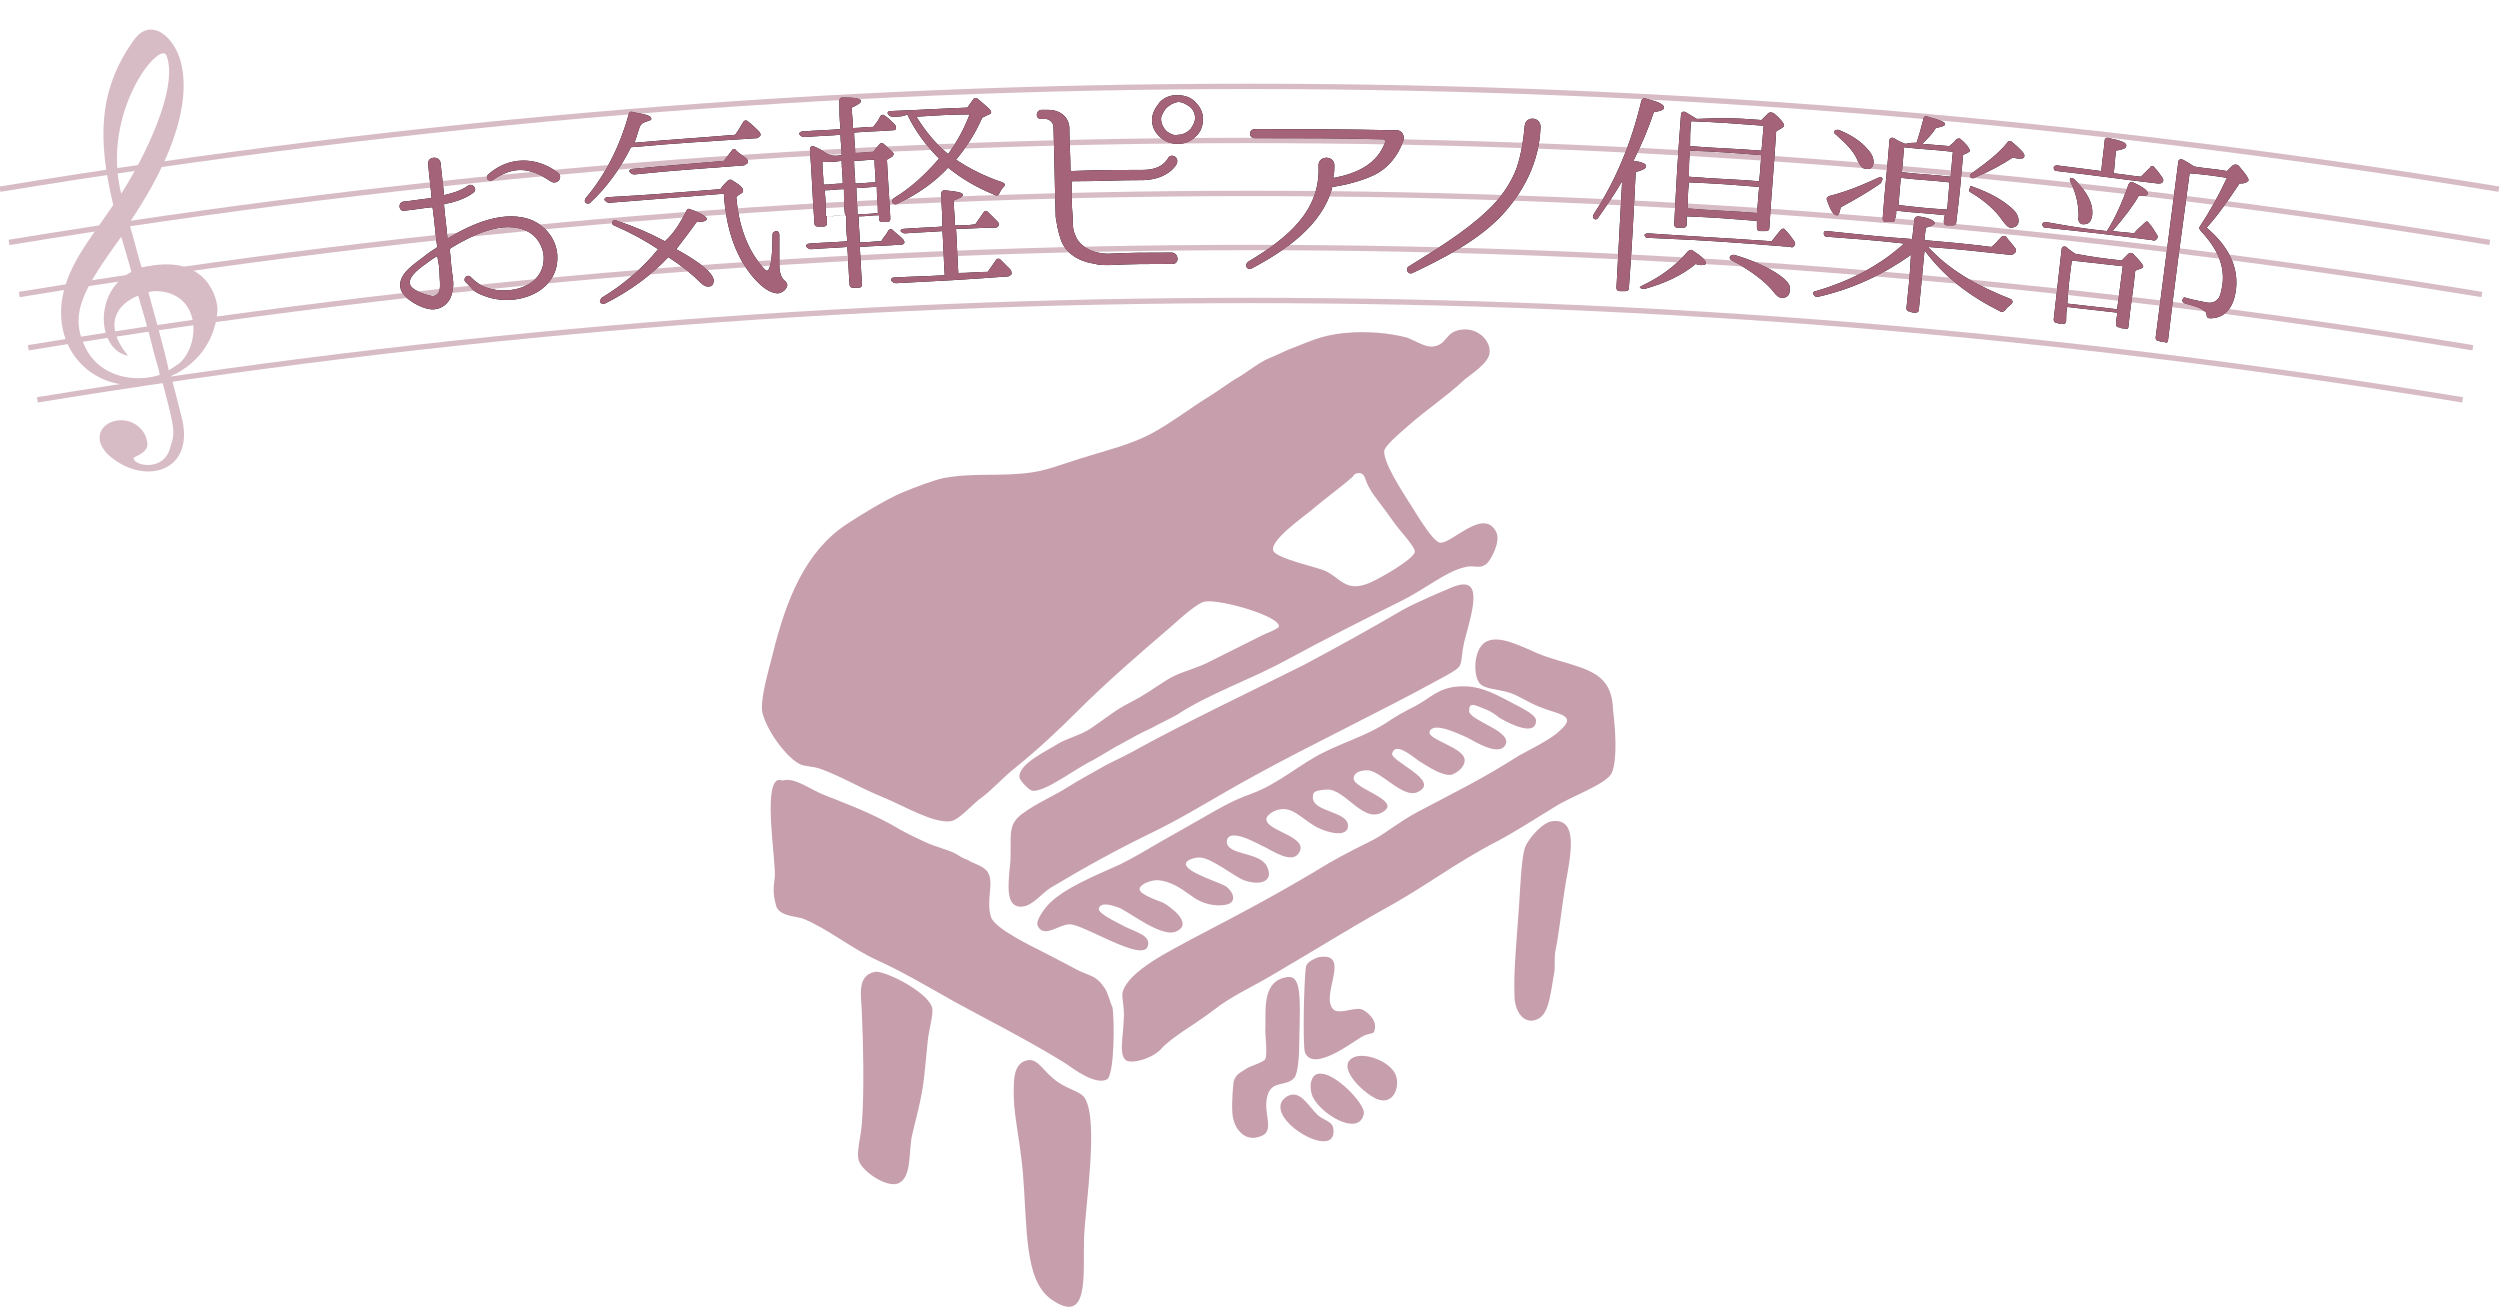 <?xml version="1.0" encoding="utf-8"?>
<!-- Generator: Adobe Illustrator 25.2.1, SVG Export Plug-In . SVG Version: 6.00 Build 0)  -->
<svg version="1.1" id="レイヤー_1" xmlns="http://www.w3.org/2000/svg" xmlns:xlink="http://www.w3.org/1999/xlink" x="0px"
	 y="0px" viewBox="0 0 220.7 115.4" style="enable-background:new 0 0 220.7 115.4;" xml:space="preserve">
<style type="text/css">
	.st0{opacity:0.62;}
	.st1{fill:#A46379;}
	.st2{opacity:0.43;}
	.st3{fill:none;stroke:#A46379;stroke-width:0.474;stroke-miterlimit:10;}
</style>
<g class="st0">
	<g>
		<path class="st1" d="M70.5,67.4c0.5,0.3,1.2,0.2,2,0.5c1.9,0.7,3.5,1.7,5.5,2.5c1.7,0.7,4.4,2.3,5.9,2.1c0.8-0.1,2-1.6,2.9-2.2
			c0.9-0.7,1.9-1.8,2.8-2.5c2.1-1.7,3.9-3.4,5.5-5c2.6-2.6,5.5-5.1,8.3-7.5c0.8-0.7,2.3-2.1,3-2.2c1.4-0.2,6.6,1.3,6.5,2.2
			c0,0.2-1.1,0.6-1.5,0.8c-1.8,0.9-2.8,1.4-4.4,2.2c-1.1,0.6-2.3,0.9-3.2,1.3c-1.1,0.5-2.4,1.6-4,2.4c-1.4,0.7-2.3,1.5-3.5,2.3
			c-0.7,0.5-2.1,0.9-2.8,1.3c-0.9,0.6-3.6,1.8-3.5,3c0,0.3,0.8,1.1,1.1,1.2c1.1,0.2,3.9-2,5.4-2.7c0.9-0.5,1.8-1.1,2.6-1.5
			c0.9-0.5,1.6-0.9,2.5-1.3c0.7-0.4,1.6-0.8,2.3-1.2c2.9-1.9,6.5-3.1,9.6-4.8c3.5-1.9,6.7-3.5,10.3-5.3c2-1,3.8-2.5,5.4-2.9
			c1-0.3,1.3,0.2,2-0.3c0.4-0.3,1.3-2,0.9-2.8c-1.1-2.3-4,1.1-5,0.9c-0.7-0.1-2.5-3.3-2.8-3.7c-0.5-0.8-2.2-3.4-2.1-4.4
			c0.1-0.5,1.3-1.5,2.1-2.2c1.7-1.5,3.4-2.6,5-4.1c0.6-0.5,2.2-1.5,2.2-2.4c0.1-0.9-0.9-2.2-2.5-2c-1.5,0.2-1.2,1.4-2.6,1.5
			c-0.7,0-1.4-0.5-2.2-0.8c-1.5-0.4-3.6-0.6-5.5-0.4c-2.2,0.2-3.4,0.9-4.8,1.4c-0.5,0.2-1.3,0.6-1.8,0.8c-0.8,0.3-1.8,1.1-2.6,1.6
			c-0.9,0.5-1.8,1.2-2.6,1.7c-1.8,1.1-3.6,2.5-5.3,3.4c-1.9,1-4.1,1.5-6.3,2.2c-1.3,0.4-2.8,1-4.2,1.2c-2.7,0.4-5,0-7.8,0.5
			c-0.9,0.2-2.5,0.8-3.7,1.3c-1.4,0.6-3.7,2-4.9,2.8c-3.6,2.4-5.3,6.6-6.5,11.5c-0.4,1.6-1.1,3.9-0.9,5.1
			C67.7,64.5,69.3,66.7,70.5,67.4z M115.7,45.1c1.4-1.2,2.7-2.1,3.7-3c0.1-0.1,0.1-0.2,0.3-0.3c0.9-0.2,0.7,0.5,1.2,1.3
			c0.3,0.6,1.1,1.5,2,2.8c0.6,0.9,2,2.3,2,2.8c0,0.6-3.1,2.4-4.1,2.8c-2,0.8-2.5-0.5-3.8-1.1c-0.6-0.3-4.4-1.1-4.6-1.8
			C112.1,47.7,115.1,45.6,115.7,45.1z"/>
		<path class="st1" d="M89.8,80c1.1,0.3,2-1,2.9-1.6c3-1.8,5.9-3.4,9-4.9c2.9-1.4,5.7-3.2,9-5c4.7-2.6,11.6-5.9,16.3-8.5
			c2.6-1.4,1.7-0.9,2.3-3.5c0.8-2.9,1.6-5.7-1-4.7c-1.2,0.5-3.3,1.4-4.4,2c-2.9,1.7-5.8,3.3-8.8,4.9c-5,2.5-10.5,5.1-15.2,7.7
			c-0.9,0.5-1.9,0.9-2.9,1.5c-0.9,0.5-1.8,1-2.6,1.5c-1.4,0.9-2.9,1.5-4.1,2.4c-1.4,1-1,1.9-1.1,4.2C89,78,88.8,79.7,89.8,80z"/>
		<path class="st1" d="M136.3,57.9c-1.4-0.5-3.7-1.9-5-1.3c-1.2,0.5-1.3,2.9-0.7,3.7c0.5,0.6,1.7,0.5,2.8,0.9
			c0.8,0.3,1.5,0.8,2.5,1.2c1.7,0.7,3.4,0.7,1.8,2.1c-0.8,0.8-2.9,1.8-3.6,2.2c-3.3,2.1-5.6,3.2-9,5c-1.5,0.8-2.7,1.8-3.8,2.4
			c-1.2,0.6-2.6,1.3-4,2.1c-4.1,2.5-7.5,4.3-12.1,6.7c-1.8,1-5.6,2.8-6.1,4.7c-0.1,0.5,0.2,1.4,0.1,2.4c0,1.4-0.6,3.6,0.5,3.7
			c0.9,0.1,2.3-0.5,2.8-1.1c1-1.1,2.9-2.1,4.6-3.4c1.5-1.2,3.3-2,5-3c3.6-2.1,6.8-4.1,10-5.9c3.7-2,6.3-4.1,10.2-6.1
			c1.5-0.8,3.2-1.9,5-3c1.4-0.9,4.6-2,5-3c0.5-1.2,0.3-3.9,0.1-5.5C142.3,59.1,139.8,59.1,136.3,57.9z"/>
		<path class="st1" d="M131.1,62.6c0.8,0.3,1.1,0.7,1.5,0.9c0.9,0.5,3,1.5,3,0.1c0-0.6-1.9-1.4-2.4-1.7c-1.7-0.9-2.8-1.4-4.4-1.3
			c-1.8,0.1-2.5,1-3.8,1.7c-1,0.5-1.9,1-2.6,1.5c-1.7,1.1-3.7,1.7-5.5,2.6c-2.1,1-4,2.8-6.5,3.7c-1.7,0.6-3,1.4-4.4,2.2
			c-1.2,0.7-2.5,1.4-3.7,2.1c-1.2,0.7-2.2,1.3-3.4,1.9c-2.2,1-5,2.1-6.4,3.6c-0.1,0.1-1.1,1.3-0.9,1.8c0.5,1.2,1.9-0.1,2.8-0.1
			c1.1-0.1,6.3,3.3,6.9,2c0.4-1-1-1.3-2-1.8c-0.3-0.2-2.4-1.1-2.3-1.6c0.2-0.6,1.1-0.3,1.7-0.1c0.9,0.3,3.9,2.8,5.2,2.1
			c1.4-0.7-0.5-2.1-1.2-2.5c-0.2-0.1-2.1-0.7-2.1-1.2c0-0.4,0.9-0.8,1.6-0.8c1.2,0.1,2,0.7,3,1.4c0.9,0.7,2,0.9,2.8,0.8
			c1.2-0.1,1-1,0.3-1.6c-0.5-0.4-3.8-1.3-3.6-2.1c0-0.2,0.6-0.5,1.2-0.5c1,0,3.1,1.7,3.9,2c1.3,0.5,2.8,0.2,2-1.3
			c-0.7-1.2-3.5-0.9-3.5-2.1c0.1-1.4,2.9,0.3,3.4,0.5c0.6,0.3,2.1,1.3,2.8,0.7c1.5-1.6-2.8-2.1-2.7-3.2c0-0.4,1-1.1,2-0.8
			c0.7,0.2,1.5,1,2.4,1.5c0.9,0.5,2.8,1,2.8-0.1c0-1.3-3.1-1.2-3.1-2.5c0-0.5,0.1-0.6,1.2-0.7c1.7-0.1,3.3,3.2,5.1,1.9
			c1.4-1-2.8-2-2.7-2.9c0-0.3,0.3-0.7,1.2-0.7c1.2,0,3.2,2.6,4.5,1.9c2-1-2.5-2.7-2.3-3.4c0.3-1,1.7,0.2,2.4,0.7
			c0.8,0.5,2,1.3,2.8,1.2c0.4-0.1,1.2-0.6,1.2-1.3c0-1.1-3.3-1.8-3.1-2.5c0.3-0.9,2.4,0.1,3.3,0.5c0.6,0.3,2.6,1.6,3.3,0.8
			c1.1-1.3-3.3-2.3-3.1-3.2C129.7,61.9,130.3,62.3,131.1,62.6z"/>
		<path class="st1" d="M97.5,87.2c-0.9-1.3-1.3-0.9-3-1.9c-0.8-0.4-1.7-0.9-2.5-1.3c-1-0.5-4.1-2-4.5-3c-0.5-1.5,0.3-3.1-0.3-4
			c-0.4-0.6-1.2-0.7-1.8-1.1c-0.3-0.1-0.5-0.2-0.8-0.4c-0.8-0.5-2-0.7-3-1.2c-0.9-0.4-1.9-0.9-2.9-1.5c-2-1.1-4.1-1.9-5.9-2.6
			c-1.3-0.5-2.6-1.6-3.7-1.3c-0.1,0-0.4-0.1-0.5,0c-1.2,0.7-0.1,7.1-0.2,8.5c-0.1,0.9-0.2,1.4,0.1,2.5c0.2,1,1.9,1,2.4,1.2
			c2.2,0.9,4.2,2.6,6.6,3.7c2.2,1,4.4,2.3,6.7,3.6c3.1,1.7,6.7,3.5,9.9,5.5c0.7,0.5,2.6,1.9,3.6,1.4c0.7-0.3,0.7-5.4,0.5-6.4
			C98,88.5,97.8,87.6,97.5,87.2z"/>
		<path class="st1" d="M137,72.5c-0.8,0.1-2.1,1.5-2.4,2.4c-0.3,1-0.4,3.6-0.5,5.1c-0.2,2.8-0.5,6-0.4,7.9c0,1.3,0.7,2.3,1.6,2.2
			c1.4-0.2,1.5-1.9,1.9-4.2c0.1-0.4,0-1.4,0.1-1.9c0.3-1.4,0.5-3.3,0.8-5.3C138.4,76.5,139.7,72.1,137,72.5z"/>
		<path class="st1" d="M116.4,84.5c-0.3,0.1-1,0.4-1.1,0.8c-0.2,1.2-0.3,7.1-0.1,7.6c0.7,1.8,4.2-0.9,4.9-1.3
			c0.6-0.4,1.1-0.3,1.2-0.5c0.4-1-0.6-1.8-1.1-2c-0.7-0.2-2,0.5-2.5,0C116.5,87.9,119.4,84,116.4,84.5z"/>
		<path class="st1" d="M75.8,102.4c0.2,0.9,2.3,2.4,3.4,2.1c1.3-0.4,1-2.7,1.3-4.2c0.3-1.4,0.9-3.3,1.1-5.4c0.1-0.9,0.2-2,0.3-3
			c0.1-1,0.5-2.3,0.4-2.9c-0.3-1.4-4.3-3.4-5.1-3.2c-1.7,0.4-1.1,2.3-1.1,4.1c0.1,2,0.2,6.4,0,9.1C76,100.5,75.6,101.6,75.8,102.4z"
			/>
		<path class="st1" d="M114.3,95.1c0.3-0.5,0.4-1.9,0.4-3.2c0.1-4.2,0.2-6-1.3-5.6c-2.1,0.5-1.6,3.2-1.7,4.8c0,0.3,0.2,2,0,2.4
			c-0.2,0.3-1.3,0.6-1.6,0.8c-0.6,0.4-1,0.5-1.2,1.2c0,0.1-0.2,1.7-0.1,2.8c0.1,1.3,1,2.4,2.2,2.1c1.8-0.4,0.4-2,0.9-3.7
			C112.3,95.3,113.6,96,114.3,95.1z"/>
		<path class="st1" d="M119.6,93.3c-1.8,0.7,0.6,3.1,1.9,3.7c1.4,0.6,2-0.8,1.8-1.8C123.1,93.9,120.8,92.9,119.6,93.3z"/>
		<path class="st1" d="M93.5,95.6c-1.4-0.9-1.8-2.2-2.8-2c-1,0.2-1.2,1.2-1.2,2.4c-0.1,2.2,0.5,4.2,0.8,7.5
			c0.4,4.9,0.1,9.5,2.5,11.2c3.4,2.4,2.8-2.2,2.9-5.4c0.1-2.8,1.3-10.2,0.1-12.3C95.5,96.4,94.4,96.2,93.5,95.6z"/>
		<path class="st1" d="M116.1,94.9c-0.4,0.3-0.5,1-0.3,1.7c0.5,1.6,4.2,3.9,4.6,1.7C120.6,97.5,117.4,94.1,116.1,94.9z"/>
		<path class="st1" d="M116.4,98.5c-0.9-0.8-1.6-2.4-2.8-1.7c-2.6,1.7,4.6,6,4.1,2.8C117.6,99,116.9,98.9,116.4,98.5z"/>
	</g>
</g>
<g>
	<g>
		<g>
			<g>
				<path d="M49.2,22.5c0.2,3.4-3.8,4.7-6.5,3.6c-0.6-0.2-1-0.5-1.2-0.8c-0.2-0.2-0.4-0.4-0.4-0.4c-0.3-0.3,0.2-0.8,0.5-0.4
					c0,0,0,0,0,0c0.4,0.4,0.8,0.7,1.4,0.9c2,0.7,5-0.1,5-2.6c0-1-0.6-2-1.5-2.4c-2.1-1-4.9,0.4-6.7,1.5c0,0-0.1,0.1-0.1,0.1
					c0.1,0.8,0.1,1.2,0.2,2c0.1,0.6,0.2,1.2,0,1.9c-0.2,0.9-1,1.5-1.9,1.4c-0.9-0.1-2.3-0.9-2.6-1.7c-0.4-1.2,0.9-2.1,1.7-2.7
					c0.5-0.4,0.9-0.7,1.4-1c0,0,0.1-0.1,0.1-0.1c-0.2-1.3-0.2-2-0.4-3.4c0,0,0-0.1-0.1-0.1c-1,0.1-1.4,0.2-2.4,0.3
					c-0.5,0.1-0.6-0.7-0.1-0.8c1-0.1,1.4-0.2,2.4-0.3c0.1,0,0.1-0.1,0.1-0.1c-0.1-1.1-0.2-1.7-0.3-2.9c-0.1-0.7,1-0.8,1.1-0.1
					c0.1,1.1,0.2,1.7,0.3,2.8c0,0,0,0.1,0.1,0c1.4-0.3,2-0.8,2-0.8c0.4-0.3,0.9,0.3,0.5,0.6c0,0-0.8,0.7-2.5,1c0,0-0.1,0-0.1,0.1
					c0.1,1.2,0.2,1.7,0.3,2.9c0,0,0,0.1,0.1,0c2-1.2,5-2.6,7.5-1.5C48.3,20.1,49.1,21.2,49.2,22.5z M38.6,22.6
					C38.6,22.6,38.6,22.5,38.6,22.6c-0.5,0.3-0.9,0.6-1.3,0.9c-0.4,0.3-1.3,1-1.1,1.6c0.1,0.5,1.3,0.9,1.8,1
					c0.4,0.1,0.7-0.1,0.8-0.5c0.1-0.4,0-1,0-1.5C38.8,23.6,38.7,23.1,38.6,22.6z M48.6,16c-1.8-1.2-3.2-1.4-5.1-0.1
					c-0.4,0.2-0.7-0.2-0.4-0.5c1.8-1.6,4.2-1.6,6.1-0.2C49.8,15.6,49.2,16.4,48.6,16z"/>
				<path d="M55.7,13c-1,2-2.2,3.6-3.6,4.9c-0.1,0.1-0.3,0.1-0.4,0c-0.1-0.1-0.1-0.2,0-0.4c1.7-2,3-4.5,3.8-7.4
					c0-0.2,0.2-0.3,0.4-0.2c1.1,0.2,1.6,0.3,1.6,0.6c0,0.2-0.7,0.2-0.9,0.5c-0.2,0.2-0.3,0.9-0.6,1.6c3.5-0.3,5.3-0.4,8.9-0.7
					c0.3-0.4,0.4-0.6,0.7-1.1c0.1-0.2,0.3-0.2,0.4-0.1c0.4,0.3,0.7,0.6,1,0.9c0.1,0.1,0.2,0.3,0.1,0.4c-0.1,0.1-0.2,0.2-0.3,0.2
					C62.3,12.5,60.1,12.6,55.7,13z M60.6,18.6c0.1-0.2,0.2-0.2,0.4-0.1c0.9,0.3,1.3,0.6,1.4,0.8c0,0.2-0.3,0.3-0.9,0.3
					c-0.5,0.7-1.1,1.5-1.8,2.4c2.2,1.2,3.2,2.1,3.3,2.7c0,0.4-0.1,0.6-0.5,0.6c-0.2,0-0.4-0.1-0.6-0.3c-0.8-0.8-1.8-1.6-2.9-2.3
					c-1.5,1.6-3.4,3-5.6,4.1c-0.2,0.1-0.3,0-0.4-0.1c-0.1-0.1,0-0.2,0.1-0.4c2-1.2,3.7-2.7,5-4.3c-1.2-0.8-2.5-1.5-3.9-2.1
					c-0.2-0.1-0.2-0.2-0.1-0.4c0.1-0.1,0.2-0.1,0.4,0c1.5,0.5,2.9,1.1,4.2,1.8C59.5,20.6,60.1,19.6,60.6,18.6z M63.6,16.7
					c0.2-0.3,0.3-0.4,0.6-0.7c0.1-0.1,0.3-0.2,0.4-0.1c0.7,0.4,1,0.7,1,0.9c0,0.1,0,0.2-0.2,0.3c-0.2,0.1-0.3,0.2-0.4,0.3
					c0.2,2.4,0.9,4.4,2.1,5.9c0.3,0.4,0.5,0.6,0.6,0.6c0.3,0,0.5-1.1,0.5-3.2c0-0.2,0.2-0.3,0.4-0.3c0.1,0,0.2,0.2,0.2,0.3
					c0,1.3,0,2.2,0,2.7c0,0.7,0.2,1.2,0.5,1.4c0.1,0.1,0.2,0.2,0.2,0.4c-0.1,0.4-0.4,0.6-0.8,0.7c-0.6,0-1.3-0.4-2.1-1.3
					c-1.6-1.8-2.5-4.3-2.7-7.5c-4,0.3-6.1,0.5-10.1,0.8c-0.2,0-0.3-0.1-0.4-0.2c-0.1-0.1,0-0.3,0.3-0.3C57.6,17.2,59.6,17,63.6,16.7
					z M63.9,14.2c0.3-0.4,0.4-0.5,0.7-0.9c0.1-0.2,0.3-0.2,0.4,0c0.3,0.3,0.7,0.5,0.9,0.7c0.1,0.1,0.2,0.3,0.1,0.4
					c-0.1,0.1-0.2,0.1-0.3,0.2c-3.9,0.3-5.8,0.4-9.7,0.8c-0.2,0-0.3-0.1-0.4-0.2c-0.1-0.1,0-0.3,0.3-0.3
					C59,14.6,60.6,14.5,63.9,14.2z"/>
				<path d="M74.3,13.7c0-0.7-0.1-1.1-0.1-1.8c-1.3,0.1-1.9,0.1-3.2,0.2c-0.2,0-0.3-0.1-0.4-0.2c-0.1-0.1,0-0.3,0.3-0.3
					c1.3-0.1,2-0.1,3.3-0.2c-0.1-1-0.1-1.5-0.1-2.5c0-0.2,0.1-0.3,0.3-0.3c1,0,1.6,0.1,1.6,0.3c0,0.2-0.2,0.3-0.8,0.6
					c0,0.7,0.1,1.1,0.1,1.8c0.7,0,1.1-0.1,1.8-0.1c0.3-0.4,0.4-0.5,0.6-0.9c0.1-0.2,0.3-0.2,0.4-0.1c0.3,0.2,0.6,0.5,0.9,0.8
					c0.1,0.1,0.1,0.3,0.1,0.4c-0.1,0.1-0.2,0.1-0.3,0.1c-1.4,0.1-2.1,0.1-3.4,0.2c0,0.7,0.1,1.1,0.1,1.8c0.7,0,1-0.1,1.6-0.1
					c0.2-0.3,0.3-0.4,0.5-0.6c0.1-0.2,0.3-0.2,0.4-0.1c0.6,0.5,0.9,0.8,0.9,0.9c0,0.1-0.1,0.1-0.1,0.2c-0.2,0.1-0.3,0.2-0.5,0.3
					c0.1,2.1,0.2,3.1,0.3,5.2c0,0.2-0.1,0.3-0.3,0.3c-0.2,0-0.3,0-0.4,0c-0.2,0-0.3-0.1-0.3-0.3c0-0.1,0-0.2,0-0.3
					c-0.7,0-1.1,0.1-1.8,0.1c0,0.9,0.1,1.4,0.1,2.3c0.8,0,1.2-0.1,1.9-0.1c0.2-0.4,0.4-0.5,0.6-0.9c0.1-0.2,0.3-0.2,0.4-0.1
					c0.3,0.3,0.6,0.5,0.9,0.8c0.1,0.1,0.2,0.3,0.1,0.4c-0.1,0.1-0.2,0.1-0.3,0.1c-1.4,0.1-2.2,0.1-3.6,0.2c0.1,1.3,0.1,2,0.2,3.3
					c0,0.2-0.1,0.3-0.3,0.3c-0.2,0-0.3,0-0.5,0c-0.2,0-0.3-0.1-0.3-0.3c-0.1-1.3-0.1-2-0.2-3.3c-1.3,0.1-1.9,0.1-3.2,0.2
					c-0.2,0-0.3-0.1-0.4-0.2c-0.1-0.1,0-0.3,0.3-0.3c1.3-0.1,2-0.1,3.3-0.2c-0.1-0.9-0.1-1.4-0.1-2.3c-0.7,0-1,0.1-1.7,0.1
					c0,0.2,0,0.4,0,0.6c0,0.2-0.1,0.3-0.3,0.3c-0.2,0-0.3,0-0.5,0c-0.2,0-0.3-0.1-0.3-0.3c-0.2-2.6-0.2-3.9-0.4-6.5
					c0-0.2,0.1-0.3,0.3-0.3c0.2,0.1,0.5,0.2,0.8,0.4C73.3,13.8,73.6,13.8,74.3,13.7z M72.6,14.3c0,0.8,0.1,1.2,0.1,2
					c0.7,0,1-0.1,1.7-0.1c0-0.8-0.1-1.2-0.1-2C73.6,14.3,73.3,14.3,72.6,14.3z M74.5,16.7c-0.7,0-1,0.1-1.7,0.1
					c0.1,0.9,0.1,1.4,0.1,2.3c0.7,0,1-0.1,1.7-0.1C74.5,18.1,74.5,17.6,74.5,16.7z M77.3,16.1c0-0.8-0.1-1.2-0.1-2
					c-0.7,0-1.1,0.1-1.8,0.1c0,0.8,0.1,1.2,0.1,2C76.2,16.2,76.6,16.1,77.3,16.1z M77.5,18.8c0-0.9-0.1-1.4-0.1-2.3
					c-0.7,0-1.1,0.1-1.8,0.1c0,0.9,0.1,1.4,0.1,2.3C76.4,18.9,76.8,18.9,77.5,18.8z M83.4,24.3c-0.1-1.6-0.1-2.3-0.2-3.9
					c-1.3,0.1-2,0.1-3.3,0.2c-0.2,0-0.3-0.1-0.4-0.2c0-0.1,0.1-0.2,0.3-0.2c1.3-0.1,2-0.1,3.4-0.2c0-1.2-0.1-1.7-0.1-2.9
					c0-0.2,0.1-0.3,0.3-0.3c1.1,0.1,1.6,0.2,1.6,0.4c0,0.2-0.3,0.3-0.8,0.5c0,0.9,0.1,1.3,0.1,2.2c0.7,0,1.1,0,1.8-0.1
					c0.3-0.4,0.4-0.6,0.7-1c0.1-0.2,0.3-0.2,0.4-0.1c0.3,0.3,0.6,0.6,0.9,0.9c0.1,0.1,0.1,0.3,0,0.4c-0.1,0.1-0.2,0.1-0.3,0.1
					c-1.4,0-2.1,0.1-3.4,0.1c0.1,1.6,0.1,2.3,0.2,3.9c1,0,1.6-0.1,2.6-0.1c0.3-0.4,0.4-0.6,0.7-1c0.1-0.2,0.3-0.2,0.4-0.1
					c0.3,0.3,0.6,0.6,0.9,0.9c0.1,0.1,0.1,0.3,0.1,0.4c-0.1,0.1-0.2,0.2-0.3,0.2C85,24.7,83,24.8,79.1,25c-0.2,0-0.3-0.1-0.4-0.2
					c-0.1-0.1,0-0.3,0.2-0.3C80.7,24.4,81.6,24.4,83.4,24.3z M78.8,10.3c-0.2,0-0.3-0.1-0.4-0.2c-0.1-0.2,0-0.3,0.3-0.3
					c2.7-0.1,4-0.2,6.7-0.3c0.2-0.3,0.3-0.4,0.5-0.7c0.1-0.2,0.3-0.2,0.5,0c0.7,0.6,1.1,0.9,1.1,1.1c0,0.1-0.1,0.2-0.2,0.2
					c-0.2,0.1-0.4,0.2-0.6,0.3c-0.6,1.4-1.4,2.6-2.3,3.7c1.2,0.8,2.6,1.5,4.1,2c0.2,0.1,0.3,0.2,0.1,0.4c-0.2,0.2-0.3,0.4-0.4,0.6
					c-0.1,0.2-0.2,0.2-0.4,0.1c-1.7-0.7-3-1.5-4.1-2.4c-1.1,1.2-2.6,2.3-4.5,3.2c-0.2,0.1-0.3,0-0.4-0.1c-0.1-0.1-0.1-0.2,0.1-0.4
					c1.5-0.9,2.8-2.1,4-3.5c-1.1-1.1-2.1-2.4-2.8-3.9C79.7,10.3,79.4,10.3,78.8,10.3z M80.9,10.3c0.8,1.3,1.7,2.4,2.8,3.3
					c0.8-1.1,1.4-2.2,1.9-3.5C83.7,10.1,82.8,10.2,80.9,10.3z"/>
				<path d="M103.3,22.3c0.8-0.1,0.9,1.1,0.1,1c-2.2,0-3.3,0-5.4,0.1c-0.7,0-1,0-1.3-0.1c-1.4-0.2-2.7-0.9-3.1-2.3
					c-0.2-0.6-0.3-1.2-0.4-1.8c-0.1-3.2-0.1-4.8-0.2-8c0-0.4-0.4-0.7-0.7-0.7c-0.1,0-0.2,0-0.4,0c-0.5,0-0.5-0.7,0-0.8
					c0.2,0,0.4,0,0.6,0c1.1,0,1.8,0.6,1.9,1.5c0,1.5,0.1,2.3,0.1,3.8c0,0,0,0.1,0.1,0.1c2.5-0.1,3.8-0.1,6.3-0.1
					c1.7,0,2.1-0.9,2.2-1c0.2-0.5,1-0.2,0.8,0.4c0,0.1-0.7,1.4-2.9,1.5c-2.5,0-3.8,0.1-6.3,0.1c0,0-0.1,0-0.1,0.1
					c0,1.2,0,1.9,0.1,3.1c0,0.5,0,1.1,0.2,1.5c0.4,1.2,1.8,1.7,2.9,1.7C99.9,22.3,101,22.3,103.3,22.3z M105.6,9.1
					c0.4,0.4,0.6,0.9,0.6,1.4c0,0.6-0.2,1.2-0.7,1.6c-0.4,0.4-0.9,0.6-1.5,0.6c-0.7,0-1.2-0.2-1.7-0.7c-0.4-0.4-0.6-0.9-0.6-1.4
					c0-0.6,0.3-1.1,0.7-1.6c0.4-0.4,0.9-0.6,1.5-0.6C104.6,8.4,105.2,8.6,105.6,9.1z M102.9,9.6c-0.2,0.3-0.4,0.6-0.4,0.9
					c0,0.4,0.2,0.8,0.5,1.1c0.3,0.2,0.6,0.4,1,0.3c0.4,0,0.8-0.2,1.1-0.5c0.2-0.3,0.4-0.6,0.4-1c0-0.4-0.2-0.8-0.5-1
					c-0.3-0.2-0.6-0.4-1-0.4C103.5,9.1,103.2,9.3,102.9,9.6z"/>
				<path d="M123.9,12.4c-0.5,1.4-1.4,2.5-2.7,3.1c-1.1,0.5-2.3,0.8-3.5,1c-0.1,0-0.1,0-0.1,0.1c-0.9,3.3-4.1,5.5-7.1,7.1
					c-0.4,0.2-0.7-0.3-0.3-0.6c3.5-2.1,6.4-4.5,6.2-8.5c0-0.9,1.4-0.9,1.4,0c0,0.3,0,0.7-0.1,1c0,0,0,0.1,0.1,0.1
					c2-0.4,3.8-1.2,4.5-3.2c0-0.1-0.1-0.2-0.2-0.2c-4.5-0.1-6.8-0.1-11.3-0.1c-0.6,0-0.6-0.8,0-0.8c4.9,0,7.4,0,12.3,0.1
					c0.1,0,0.1,0,0.2,0C123.8,11.5,124,12,123.9,12.4z"/>
				<path d="M131.3,18.6c1.1-1,2.1-2.4,2.6-3.8c0.4-1.2,0.6-2.5,0.7-3.7c0.1-0.9,1.4-0.8,1.4,0.1c-0.1,3.1-1.5,5.8-3.6,8
					c-2.2,2.2-5,3.6-7.7,4.9c-0.4,0.2-0.7-0.4-0.3-0.6C126.8,22,129.3,20.5,131.3,18.6z"/>
				<path d="M145.3,14.7c0,0.2-0.3,0.3-0.9,0.5c-0.2,4.1-0.3,6.1-0.6,10.2c0,0.2-0.1,0.3-0.3,0.3c-0.2,0-0.3,0-0.5,0
					c-0.2,0-0.3-0.1-0.3-0.3c0.2-3.7,0.3-5.6,0.5-9.4c-0.7,1.2-1.4,2.2-2.1,3.2c-0.1,0.2-0.3,0.2-0.4,0.1c-0.1-0.1-0.1-0.2,0-0.4
					c1.9-2.9,3.3-6.2,4.2-10c0.1-0.2,0.2-0.3,0.4-0.2c1.1,0.3,1.6,0.5,1.6,0.8c0,0.2-0.3,0.3-0.9,0.4c-0.5,1.5-1.1,2.9-1.8,4.3
					C145,14.3,145.4,14.5,145.3,14.7z M145,25.2c1.5-0.7,2.9-1.7,4-3c0.1-0.1,0.3-0.2,0.4-0.1c0.8,0.5,1.2,0.9,1.2,1.1
					c0,0.2-0.2,0.2-0.5,0.2c0,0-0.2,0-0.4-0.1c-1.2,1-2.7,1.7-4.5,2.2c-0.2,0-0.3,0-0.4-0.1C144.7,25.4,144.8,25.3,145,25.2z
					 M156.4,21.3c0.3-0.4,0.5-0.6,0.8-1c0.1-0.1,0.3-0.2,0.4,0c0.3,0.3,0.6,0.7,0.8,1c0.1,0.1,0.1,0.3,0,0.4
					c-0.1,0.1-0.2,0.2-0.3,0.1c-5-0.4-7.6-0.6-12.6-0.8c-0.2,0-0.3-0.1-0.3-0.2c-0.1-0.1,0.1-0.2,0.3-0.2
					C149.9,20.9,152.1,21,156.4,21.3z M155.5,10.6c0.2-0.2,0.4-0.4,0.6-0.6c0.1-0.1,0.3-0.1,0.5,0c0.6,0.5,0.9,0.9,0.9,1.1
					c0,0.1-0.1,0.1-0.2,0.2c-0.2,0.1-0.3,0.2-0.5,0.3c-0.2,3.4-0.4,5.1-0.6,8.5c0,0.2-0.1,0.3-0.3,0.3c-0.2,0-0.3,0-0.5,0
					c-0.2,0-0.3-0.1-0.3-0.3c0-0.3,0-0.4,0-0.6c-2.5-0.2-3.7-0.3-6.2-0.4c0,0.3,0,0.4,0,0.7c0,0.2-0.1,0.3-0.3,0.3
					c-0.2,0-0.3,0-0.5,0c-0.2,0-0.3-0.1-0.3-0.3c0.2-3.9,0.3-5.8,0.6-9.7c0-0.2,0.2-0.3,0.4-0.2c0.3,0.2,0.7,0.4,1,0.6
					C151.9,10.4,153.1,10.4,155.5,10.6z M149.3,10.7c-0.1,0.9-0.1,1.3-0.1,2.2c2.5,0.2,3.8,0.2,6.3,0.4c0.1-0.9,0.1-1.3,0.2-2.2
					C153.1,10.9,151.8,10.8,149.3,10.7z M155.3,16c0.1-0.9,0.1-1.4,0.2-2.3c-2.5-0.2-3.8-0.3-6.3-0.4c-0.1,0.9-0.1,1.4-0.1,2.3
					C151.5,15.8,152.8,15.8,155.3,16z M155.1,18.8c0.1-0.9,0.1-1.4,0.2-2.3c-2.5-0.2-3.7-0.3-6.2-0.4c-0.1,0.9-0.1,1.4-0.1,2.3
					C151.3,18.6,152.6,18.6,155.1,18.8z M153.1,22.5c1.7,0.5,3,1.1,4,1.8c0.7,0.5,1,0.9,0.9,1.3c0,0.5-0.3,0.7-0.7,0.7
					c-0.2,0-0.5-0.2-0.7-0.5c-0.7-0.9-2-1.9-3.7-2.8c-0.2-0.1-0.2-0.2-0.2-0.3C152.8,22.5,152.9,22.5,153.1,22.5z"/>
				<path d="M168.8,21.1c0.1-0.7,0.1-1,0.2-1.7c0-0.2,0.2-0.3,0.3-0.3c1,0.1,1.5,0.4,1.5,0.6c0,0.1-0.3,0.3-0.8,0.4
					c0,0.4-0.1,0.6-0.1,1.1c2.3,0.2,3.5,0.3,5.9,0.6c0.4-0.3,0.5-0.5,0.9-0.9c0.2-0.1,0.3-0.1,0.4,0c0.2,0.3,0.5,0.6,0.8,1
					c0.1,0.1,0.1,0.3,0,0.4c-0.1,0.1-0.2,0.2-0.4,0.2c-2.9-0.3-4.4-0.5-7.3-0.7c0.1,0.1,0.3,0.3,0.5,0.5c1.7,1.7,4,3,6.8,4.1
					c0.2,0.1,0.2,0.3,0.1,0.4c-0.2,0.2-0.4,0.3-0.6,0.6c-0.1,0.1-0.3,0.2-0.4,0.1c-2.8-1.4-5-3.1-6.7-5.4c-0.2,2.1-0.3,3.1-0.5,5.2
					c0,0.2-0.1,0.3-0.3,0.3c-0.2,0-0.3,0-0.5-0.1c-0.2,0-0.3-0.1-0.3-0.3c0.2-1.9,0.3-2.8,0.4-4.7c-2.4,1.7-5.1,3-8.2,3.7
					c-0.2,0-0.3,0-0.4-0.2c-0.1-0.1,0-0.3,0.2-0.3c3.1-0.9,5.7-2.3,7.8-4.2c-2.7-0.3-4.1-0.4-6.8-0.6c-0.2,0-0.3-0.1-0.3-0.3
					c0-0.2,0.1-0.2,0.3-0.2C164.3,20.7,165.8,20.9,168.8,21.1z M166,16.2c-1,0.7-2.2,1.4-3.5,2.1c-0.1,0.5-0.2,0.8-0.4,0.7
					c-0.2,0-0.5-0.4-0.8-1.3c-0.1-0.2,0-0.3,0.2-0.4c1.6-0.4,3-1,4.3-1.6c0.2-0.1,0.3-0.1,0.4,0.1C166.1,16,166.1,16.1,166,16.2z
					 M162.4,11.5c1,0.4,1.9,1,2.4,1.6c0.4,0.4,0.6,0.8,0.6,1.2c0,0.5-0.3,0.7-0.7,0.6c-0.3,0-0.5-0.3-0.7-0.7
					c-0.3-0.8-1-1.5-1.9-2.3c-0.2-0.1-0.2-0.3-0.1-0.4C162.1,11.5,162.2,11.4,162.4,11.5z M169.2,12.6c0.2-0.6,0.4-1.3,0.6-2.1
					c0-0.2,0.2-0.3,0.4-0.2c1.1,0.3,1.6,0.5,1.5,0.7c0,0.1-0.3,0.2-0.8,0.3c-0.3,0.5-0.7,0.9-1.2,1.4c1,0.1,1.4,0.1,2.4,0.2
					c0.2-0.2,0.4-0.3,0.6-0.6c0.2-0.1,0.3-0.1,0.4,0c0.6,0.5,0.8,0.9,0.8,1c0,0.1-0.1,0.1-0.2,0.2c-0.2,0.1-0.3,0.1-0.4,0.2
					c-0.2,2.3-0.3,3.5-0.6,5.9c0,0.2-0.1,0.3-0.3,0.3c-0.2,0-0.3,0-0.5,0c-0.2,0-0.3-0.1-0.3-0.3c0-0.2,0-0.3,0.1-0.6
					c-1.7-0.2-2.6-0.2-4.3-0.4c0,0.3,0,0.4-0.1,0.7c0,0.2-0.1,0.3-0.3,0.3c-0.2,0-0.3,0-0.5,0c-0.2,0-0.3-0.1-0.3-0.3
					c0.2-2.8,0.4-4.2,0.6-6.9c0-0.2,0.2-0.3,0.4-0.2c0.3,0.2,0.7,0.4,1,0.5C168.7,12.6,168.9,12.6,169.2,12.6z M168.1,13
					c-0.1,0.9-0.1,1.3-0.2,2.2c1.7,0.2,2.6,0.2,4.3,0.4c0.1-0.9,0.1-1.3,0.2-2.2C170.7,13.2,169.8,13.2,168.1,13z M171.9,18.5
					c0.1-1,0.1-1.4,0.2-2.4c-1.7-0.2-2.6-0.2-4.3-0.4c-0.1,1-0.1,1.4-0.2,2.4C169.3,18.3,170.2,18.4,171.9,18.5z M174.2,16.5
					c1.4,0.5,2.5,1.1,3.3,1.8c0.5,0.4,0.7,0.8,0.7,1.2c0,0.4-0.3,0.6-0.7,0.6c-0.2,0-0.4-0.2-0.7-0.6c-0.6-0.9-1.6-1.8-2.8-2.5
					c-0.2-0.1-0.2-0.2-0.1-0.4C173.9,16.4,174,16.4,174.2,16.5z M174.2,15.2c1.1-0.8,2.2-1.6,3-2.6c0.1-0.2,0.3-0.2,0.5,0
					c0.7,0.6,1.1,1,1,1.2c0,0.2-0.2,0.2-0.5,0.2c0,0-0.2,0-0.5-0.1c-0.9,0.6-2,1.2-3.4,1.8c-0.2,0.1-0.3,0-0.4-0.1
					C173.9,15.4,174,15.3,174.2,15.2z"/>
				<path d="M186,20.4c0.7-1.1,1.3-2.4,1.9-4.1c0.1-0.2,0.2-0.3,0.4-0.2c0.9,0.4,1.4,0.8,1.3,1c0,0.2-0.3,0.2-0.8,0.2
					c-0.5,0.9-1.3,1.9-2.3,3.1c0.8,0.1,1.2,0.1,1.9,0.2c0.3-0.4,0.5-0.5,0.9-0.9c0.2-0.2,0.3-0.2,0.4,0c0.3,0.3,0.5,0.7,0.7,1
					c0.1,0.1,0.1,0.3,0,0.4c-0.1,0.1-0.2,0.2-0.4,0.1c-3.8-0.5-5.6-0.7-9.4-1.1c-0.2,0-0.3-0.1-0.3-0.3c0-0.1,0.1-0.2,0.3-0.2
					C182.9,20,184,20.2,186,20.4z M185.5,15.1c0.1-1.1,0.2-1.6,0.3-2.7c0-0.2,0.2-0.3,0.4-0.2c1,0.2,1.6,0.4,1.5,0.7
					c0,0.2-0.3,0.3-0.9,0.4c-0.1,0.8-0.1,1.2-0.2,2c1,0.1,1.4,0.2,2.4,0.3c0.3-0.3,0.5-0.5,0.8-0.8c0.1-0.2,0.3-0.2,0.4,0
					c0.3,0.3,0.5,0.6,0.7,0.9c0.1,0.1,0.1,0.3,0,0.4c-0.1,0.1-0.2,0.1-0.4,0.1c-3.5-0.4-5.3-0.7-8.9-1.1c-0.2,0-0.3-0.1-0.3-0.3
					c0-0.1,0.1-0.2,0.3-0.2C183.2,14.8,184,14.9,185.5,15.1z M187.3,23c0.2-0.2,0.4-0.4,0.6-0.6c0.1-0.1,0.3-0.1,0.4,0
					c0.6,0.6,0.9,1,0.9,1.1c0,0.1-0.1,0.2-0.2,0.2c-0.2,0.1-0.3,0.1-0.5,0.2c-0.2,2-0.4,2.9-0.6,4.9c0,0.2-0.1,0.3-0.3,0.2
					c-0.2,0-0.3,0-0.5-0.1c-0.2,0-0.3-0.1-0.3-0.3c0-0.4,0.1-0.6,0.1-1c-1.8-0.2-2.7-0.3-4.4-0.5c-0.1,0.5-0.1,0.7-0.1,1.2
					c0,0.2-0.1,0.3-0.3,0.3c-0.2,0-0.3,0-0.5-0.1c-0.2,0-0.3-0.1-0.3-0.3c0.3-2.5,0.4-3.7,0.7-6.2c0-0.2,0.2-0.3,0.4-0.2
					c0.2,0.2,0.5,0.4,0.8,0.6C184.8,22.7,185.6,22.8,187.3,23z M183.1,15.8c1.2,1.2,1.7,2.2,1.6,3.2c-0.1,0.6-0.3,0.8-0.8,0.8
					c-0.3,0-0.5-0.3-0.4-0.7c0-1-0.2-2-0.7-3c-0.1-0.2-0.1-0.3,0-0.4C182.8,15.7,182.9,15.7,183.1,15.8z M182.9,23
					c-0.2,1.5-0.3,2.3-0.4,3.8c1.8,0.2,2.7,0.3,4.4,0.5c0.2-1.5,0.3-2.3,0.5-3.8C185.6,23.3,184.7,23.2,182.9,23z M197.4,25.5
					c-0.2,1.7-1,2.6-2.3,2.6c-0.2,0-0.3-0.1-0.3-0.3c0-0.2-0.1-0.3-0.3-0.4c-0.2-0.2-0.8-0.4-1.6-0.6c-0.2-0.1-0.3-0.2-0.2-0.4
					c0-0.1,0.1-0.2,0.3-0.1c0.7,0.2,1.3,0.3,1.8,0.4c0.5,0.1,0.8-0.1,1-0.3c0.2-0.2,0.3-0.7,0.4-1.3c0.2-1.6-0.4-3.1-1.9-4.7
					c-0.1-0.1-0.2-0.3-0.1-0.4c0.8-1.2,1.6-2.6,2.4-4.3c-1.3-0.2-2-0.3-3.3-0.4c-0.8,5.9-1.2,8.8-1.9,14.7c0,0.2-0.1,0.3-0.3,0.2
					c-0.2,0-0.3,0-0.5-0.1c-0.2,0-0.3-0.1-0.3-0.3c0.8-6.2,1.2-9.3,2-15.5c0-0.2,0.2-0.3,0.4-0.2c0.4,0.2,0.7,0.4,1,0.6
					c1.2,0.2,1.8,0.2,2.9,0.4c0.2-0.2,0.3-0.3,0.5-0.5c0.2-0.1,0.3-0.1,0.5,0c0.6,0.7,0.9,1.1,0.9,1.3c0,0.1-0.1,0.1-0.2,0.2
					c-0.2,0.1-0.4,0.1-0.6,0.1c-1,1.5-1.9,2.8-2.9,3.9C196.8,21.8,197.6,23.6,197.4,25.5z"/>
			</g>
			<g>
				<path class="st1" d="M49.2,22.5c0.2,3.4-3.8,4.7-6.5,3.6c-0.6-0.2-1-0.5-1.2-0.8c-0.2-0.2-0.4-0.4-0.4-0.4
					c-0.3-0.3,0.2-0.8,0.5-0.4c0,0,0,0,0,0c0.4,0.4,0.8,0.7,1.4,0.9c2,0.7,5-0.1,5-2.6c0-1-0.6-2-1.5-2.4c-2.1-1-4.9,0.4-6.7,1.5
					c0,0-0.1,0.1-0.1,0.1c0.1,0.8,0.1,1.2,0.2,2c0.1,0.6,0.2,1.2,0,1.9c-0.2,0.9-1,1.5-1.9,1.4c-0.9-0.1-2.3-0.9-2.6-1.7
					c-0.4-1.2,0.9-2.1,1.7-2.7c0.5-0.4,0.9-0.7,1.4-1c0,0,0.1-0.1,0.1-0.1c-0.2-1.3-0.2-2-0.4-3.4c0,0,0-0.1-0.1-0.1
					c-1,0.1-1.4,0.2-2.4,0.3c-0.5,0.1-0.6-0.7-0.1-0.8c1-0.1,1.4-0.2,2.4-0.3c0.1,0,0.1-0.1,0.1-0.1c-0.1-1.1-0.2-1.7-0.3-2.9
					c-0.1-0.7,1-0.8,1.1-0.1c0.1,1.1,0.2,1.7,0.3,2.8c0,0,0,0.1,0.1,0c1.4-0.3,2-0.8,2-0.8c0.4-0.3,0.9,0.3,0.5,0.6
					c0,0-0.8,0.7-2.5,1c0,0-0.1,0-0.1,0.1c0.1,1.2,0.2,1.7,0.3,2.9c0,0,0,0.1,0.1,0c2-1.2,5-2.6,7.5-1.5
					C48.3,20.1,49.1,21.2,49.2,22.5z M38.6,22.6C38.6,22.6,38.6,22.5,38.6,22.6c-0.5,0.3-0.9,0.6-1.3,0.9c-0.4,0.3-1.3,1-1.1,1.6
					c0.1,0.5,1.3,0.9,1.8,1c0.4,0.1,0.7-0.1,0.8-0.5c0.1-0.4,0-1,0-1.5C38.8,23.6,38.7,23.1,38.6,22.6z M48.6,16
					c-1.8-1.2-3.2-1.4-5.1-0.1c-0.4,0.2-0.7-0.2-0.4-0.5c1.8-1.6,4.2-1.6,6.1-0.2C49.8,15.6,49.2,16.4,48.6,16z"/>
				<path class="st1" d="M55.7,13c-1,2-2.2,3.6-3.6,4.9c-0.1,0.1-0.3,0.1-0.4,0c-0.1-0.1-0.1-0.2,0-0.4c1.7-2,3-4.5,3.8-7.4
					c0-0.2,0.2-0.3,0.4-0.2c1.1,0.2,1.6,0.3,1.6,0.6c0,0.2-0.7,0.2-0.9,0.5c-0.2,0.2-0.3,0.9-0.6,1.6c3.5-0.3,5.3-0.4,8.9-0.7
					c0.3-0.4,0.4-0.6,0.7-1.1c0.1-0.2,0.3-0.2,0.4-0.1c0.4,0.3,0.7,0.6,1,0.9c0.1,0.1,0.2,0.3,0.1,0.4c-0.1,0.1-0.2,0.2-0.3,0.2
					C62.3,12.5,60.1,12.6,55.7,13z M60.6,18.6c0.1-0.2,0.2-0.2,0.4-0.1c0.9,0.3,1.3,0.6,1.4,0.8c0,0.2-0.3,0.3-0.9,0.3
					c-0.5,0.7-1.1,1.5-1.8,2.4c2.2,1.2,3.2,2.1,3.3,2.7c0,0.4-0.1,0.6-0.5,0.6c-0.2,0-0.4-0.1-0.6-0.3c-0.8-0.8-1.8-1.6-2.9-2.3
					c-1.5,1.6-3.4,3-5.6,4.1c-0.2,0.1-0.3,0-0.4-0.1c-0.1-0.1,0-0.2,0.1-0.4c2-1.2,3.7-2.7,5-4.3c-1.2-0.8-2.5-1.5-3.9-2.1
					c-0.2-0.1-0.2-0.2-0.1-0.4c0.1-0.1,0.2-0.1,0.4,0c1.5,0.5,2.9,1.1,4.2,1.8C59.5,20.6,60.1,19.6,60.6,18.6z M63.6,16.7
					c0.2-0.3,0.3-0.4,0.6-0.7c0.1-0.1,0.3-0.2,0.4-0.1c0.7,0.4,1,0.7,1,0.9c0,0.1,0,0.2-0.2,0.3c-0.2,0.1-0.3,0.2-0.4,0.3
					c0.2,2.4,0.9,4.4,2.1,5.9c0.3,0.4,0.5,0.6,0.6,0.6c0.3,0,0.5-1.1,0.5-3.2c0-0.2,0.2-0.3,0.4-0.3c0.1,0,0.2,0.2,0.2,0.3
					c0,1.3,0,2.2,0,2.7c0,0.7,0.2,1.2,0.5,1.4c0.1,0.1,0.2,0.2,0.2,0.4c-0.1,0.4-0.4,0.6-0.8,0.7c-0.6,0-1.3-0.4-2.1-1.3
					c-1.6-1.8-2.5-4.3-2.7-7.5c-4,0.3-6.1,0.5-10.1,0.8c-0.2,0-0.3-0.1-0.4-0.2c-0.1-0.1,0-0.3,0.3-0.3C57.6,17.2,59.6,17,63.6,16.7
					z M63.9,14.2c0.3-0.4,0.4-0.5,0.7-0.9c0.1-0.2,0.3-0.2,0.4,0c0.3,0.3,0.7,0.5,0.9,0.7c0.1,0.1,0.2,0.3,0.1,0.4
					c-0.1,0.1-0.2,0.1-0.3,0.2c-3.9,0.3-5.8,0.4-9.7,0.8c-0.2,0-0.3-0.1-0.4-0.2c-0.1-0.1,0-0.3,0.3-0.3
					C59,14.6,60.6,14.5,63.9,14.2z"/>
				<path class="st1" d="M74.3,13.7c0-0.7-0.1-1.1-0.1-1.8c-1.3,0.1-1.9,0.1-3.2,0.2c-0.2,0-0.3-0.1-0.4-0.2c-0.1-0.1,0-0.3,0.3-0.3
					c1.3-0.1,2-0.1,3.3-0.2c-0.1-1-0.1-1.5-0.1-2.5c0-0.2,0.1-0.3,0.3-0.3c1,0,1.6,0.1,1.6,0.3c0,0.2-0.2,0.3-0.8,0.6
					c0,0.7,0.1,1.1,0.1,1.8c0.7,0,1.1-0.1,1.8-0.1c0.3-0.4,0.4-0.5,0.6-0.9c0.1-0.2,0.3-0.2,0.4-0.1c0.3,0.2,0.6,0.5,0.9,0.8
					c0.1,0.1,0.1,0.3,0.1,0.4c-0.1,0.1-0.2,0.1-0.3,0.1c-1.4,0.1-2.1,0.1-3.4,0.2c0,0.7,0.1,1.1,0.1,1.8c0.7,0,1-0.1,1.6-0.1
					c0.2-0.3,0.3-0.4,0.5-0.6c0.1-0.2,0.3-0.2,0.4-0.1c0.6,0.5,0.9,0.8,0.9,0.9c0,0.1-0.1,0.1-0.1,0.2c-0.2,0.1-0.3,0.2-0.5,0.3
					c0.1,2.1,0.2,3.1,0.3,5.2c0,0.2-0.1,0.3-0.3,0.3c-0.2,0-0.3,0-0.4,0c-0.2,0-0.3-0.1-0.3-0.3c0-0.1,0-0.2,0-0.3
					c-0.7,0-1.1,0.1-1.8,0.1c0,0.9,0.1,1.4,0.1,2.3c0.8,0,1.2-0.1,1.9-0.1c0.2-0.4,0.4-0.5,0.6-0.9c0.1-0.2,0.3-0.2,0.4-0.1
					c0.3,0.3,0.6,0.5,0.9,0.8c0.1,0.1,0.2,0.3,0.1,0.4c-0.1,0.1-0.2,0.1-0.3,0.1c-1.4,0.1-2.2,0.1-3.6,0.2c0.1,1.3,0.1,2,0.2,3.3
					c0,0.2-0.1,0.3-0.3,0.3c-0.2,0-0.3,0-0.5,0c-0.2,0-0.3-0.1-0.3-0.3c-0.1-1.3-0.1-2-0.2-3.3c-1.3,0.1-1.9,0.1-3.2,0.2
					c-0.2,0-0.3-0.1-0.4-0.2c-0.1-0.1,0-0.3,0.3-0.3c1.3-0.1,2-0.1,3.3-0.2c-0.1-0.9-0.1-1.4-0.1-2.3c-0.7,0-1,0.1-1.7,0.1
					c0,0.2,0,0.4,0,0.6c0,0.2-0.1,0.3-0.3,0.3c-0.2,0-0.3,0-0.5,0c-0.2,0-0.3-0.1-0.3-0.3c-0.2-2.6-0.2-3.9-0.4-6.5
					c0-0.2,0.1-0.3,0.3-0.3c0.2,0.1,0.5,0.2,0.8,0.4C73.3,13.8,73.6,13.8,74.3,13.7z M72.6,14.3c0,0.8,0.1,1.2,0.1,2
					c0.7,0,1-0.1,1.7-0.1c0-0.8-0.1-1.2-0.1-2C73.6,14.3,73.3,14.3,72.6,14.3z M74.5,16.7c-0.7,0-1,0.1-1.7,0.1
					c0.1,0.9,0.1,1.4,0.1,2.3c0.7,0,1-0.1,1.7-0.1C74.5,18.1,74.5,17.6,74.5,16.7z M77.3,16.1c0-0.8-0.1-1.2-0.1-2
					c-0.7,0-1.1,0.1-1.8,0.1c0,0.8,0.1,1.2,0.1,2C76.2,16.2,76.6,16.1,77.3,16.1z M77.5,18.8c0-0.9-0.1-1.4-0.1-2.3
					c-0.7,0-1.1,0.1-1.8,0.1c0,0.9,0.1,1.4,0.1,2.3C76.4,18.9,76.8,18.9,77.5,18.8z M83.4,24.3c-0.1-1.6-0.1-2.3-0.2-3.9
					c-1.3,0.1-2,0.1-3.3,0.2c-0.2,0-0.3-0.1-0.4-0.2c0-0.1,0.1-0.2,0.3-0.2c1.3-0.1,2-0.1,3.4-0.2c0-1.2-0.1-1.7-0.1-2.9
					c0-0.2,0.1-0.3,0.3-0.3c1.1,0.1,1.6,0.2,1.6,0.4c0,0.2-0.3,0.3-0.8,0.5c0,0.9,0.1,1.3,0.1,2.2c0.7,0,1.1,0,1.8-0.1
					c0.3-0.4,0.4-0.6,0.7-1c0.1-0.2,0.3-0.2,0.4-0.1c0.3,0.3,0.6,0.6,0.9,0.9c0.1,0.1,0.1,0.3,0,0.4c-0.1,0.1-0.2,0.1-0.3,0.1
					c-1.4,0-2.1,0.1-3.4,0.1c0.1,1.6,0.1,2.3,0.2,3.9c1,0,1.6-0.1,2.6-0.1c0.3-0.4,0.4-0.6,0.7-1c0.1-0.2,0.3-0.2,0.4-0.1
					c0.3,0.3,0.6,0.6,0.9,0.9c0.1,0.1,0.1,0.3,0.1,0.4c-0.1,0.1-0.2,0.2-0.3,0.2C85,24.7,83,24.8,79.1,25c-0.2,0-0.3-0.1-0.4-0.2
					c-0.1-0.1,0-0.3,0.2-0.3C80.7,24.4,81.6,24.4,83.4,24.3z M78.8,10.3c-0.2,0-0.3-0.1-0.4-0.2c-0.1-0.2,0-0.3,0.3-0.3
					c2.7-0.1,4-0.2,6.7-0.3c0.2-0.3,0.3-0.4,0.5-0.7c0.1-0.2,0.3-0.2,0.5,0c0.7,0.6,1.1,0.9,1.1,1.1c0,0.1-0.1,0.2-0.2,0.2
					c-0.2,0.1-0.4,0.2-0.6,0.3c-0.6,1.4-1.4,2.6-2.3,3.7c1.2,0.8,2.6,1.5,4.1,2c0.2,0.1,0.3,0.2,0.1,0.4c-0.2,0.2-0.3,0.4-0.4,0.6
					c-0.1,0.2-0.2,0.2-0.4,0.1c-1.7-0.7-3-1.5-4.1-2.4c-1.1,1.2-2.6,2.3-4.5,3.2c-0.2,0.1-0.3,0-0.4-0.1c-0.1-0.1-0.1-0.2,0.1-0.4
					c1.5-0.9,2.8-2.1,4-3.5c-1.1-1.1-2.1-2.4-2.8-3.9C79.7,10.3,79.4,10.3,78.8,10.3z M80.9,10.3c0.8,1.3,1.7,2.4,2.8,3.3
					c0.8-1.1,1.4-2.2,1.9-3.5C83.7,10.1,82.8,10.2,80.9,10.3z"/>
				<path class="st1" d="M103.3,22.3c0.8-0.1,0.9,1.1,0.1,1c-2.2,0-3.3,0-5.4,0.1c-0.7,0-1,0-1.3-0.1c-1.4-0.2-2.7-0.9-3.1-2.3
					c-0.2-0.6-0.3-1.2-0.4-1.8c-0.1-3.2-0.1-4.8-0.2-8c0-0.4-0.4-0.7-0.7-0.7c-0.1,0-0.2,0-0.4,0c-0.5,0-0.5-0.7,0-0.8
					c0.2,0,0.4,0,0.6,0c1.1,0,1.8,0.6,1.9,1.5c0,1.5,0.1,2.3,0.1,3.8c0,0,0,0.1,0.1,0.1c2.5-0.1,3.8-0.1,6.3-0.1
					c1.7,0,2.1-0.9,2.2-1c0.2-0.5,1-0.2,0.8,0.4c0,0.1-0.7,1.4-2.9,1.5c-2.5,0-3.8,0.1-6.3,0.1c0,0-0.1,0-0.1,0.1
					c0,1.2,0,1.9,0.1,3.1c0,0.5,0,1.1,0.2,1.5c0.4,1.2,1.8,1.7,2.9,1.7C99.9,22.3,101,22.3,103.3,22.3z M105.6,9.1
					c0.4,0.4,0.6,0.9,0.6,1.4c0,0.6-0.2,1.2-0.7,1.6c-0.4,0.4-0.9,0.6-1.5,0.6c-0.7,0-1.2-0.2-1.7-0.7c-0.4-0.4-0.6-0.9-0.6-1.4
					c0-0.6,0.3-1.1,0.7-1.6c0.4-0.4,0.9-0.6,1.5-0.6C104.6,8.4,105.2,8.6,105.6,9.1z M102.9,9.6c-0.2,0.3-0.4,0.6-0.4,0.9
					c0,0.4,0.2,0.8,0.5,1.1c0.3,0.2,0.6,0.4,1,0.3c0.4,0,0.8-0.2,1.1-0.5c0.2-0.3,0.4-0.6,0.4-1c0-0.4-0.2-0.8-0.5-1
					c-0.3-0.2-0.6-0.4-1-0.4C103.5,9.1,103.2,9.3,102.9,9.6z"/>
				<path class="st1" d="M123.9,12.4c-0.5,1.4-1.4,2.5-2.7,3.1c-1.1,0.5-2.3,0.8-3.5,1c-0.1,0-0.1,0-0.1,0.1
					c-0.9,3.3-4.1,5.5-7.1,7.1c-0.4,0.2-0.7-0.3-0.3-0.6c3.5-2.1,6.4-4.5,6.2-8.5c0-0.9,1.4-0.9,1.4,0c0,0.3,0,0.7-0.1,1
					c0,0,0,0.1,0.1,0.1c2-0.4,3.8-1.2,4.5-3.2c0-0.1-0.1-0.2-0.2-0.2c-4.5-0.1-6.8-0.1-11.3-0.1c-0.6,0-0.6-0.8,0-0.8
					c4.9,0,7.4,0,12.3,0.1c0.1,0,0.1,0,0.2,0C123.8,11.5,124,12,123.9,12.4z"/>
				<path class="st1" d="M131.3,18.6c1.1-1,2.1-2.4,2.6-3.8c0.4-1.2,0.6-2.5,0.7-3.7c0.1-0.9,1.4-0.8,1.4,0.1
					c-0.1,3.1-1.5,5.8-3.6,8c-2.2,2.2-5,3.6-7.7,4.9c-0.4,0.2-0.7-0.4-0.3-0.6C126.8,22,129.3,20.5,131.3,18.6z"/>
				<path class="st1" d="M145.3,14.7c0,0.2-0.3,0.3-0.9,0.5c-0.2,4.1-0.3,6.1-0.6,10.2c0,0.2-0.1,0.3-0.3,0.3c-0.2,0-0.3,0-0.5,0
					c-0.2,0-0.3-0.1-0.3-0.3c0.2-3.7,0.3-5.6,0.5-9.4c-0.7,1.2-1.4,2.2-2.1,3.2c-0.1,0.2-0.3,0.2-0.4,0.1c-0.1-0.1-0.1-0.2,0-0.4
					c1.9-2.9,3.3-6.2,4.2-10c0.1-0.2,0.2-0.3,0.4-0.2c1.1,0.3,1.6,0.5,1.6,0.8c0,0.2-0.3,0.3-0.9,0.4c-0.5,1.5-1.1,2.9-1.8,4.3
					C145,14.3,145.4,14.5,145.3,14.7z M145,25.2c1.5-0.7,2.9-1.7,4-3c0.1-0.1,0.3-0.2,0.4-0.1c0.8,0.5,1.2,0.9,1.2,1.1
					c0,0.2-0.2,0.2-0.5,0.2c0,0-0.2,0-0.4-0.1c-1.2,1-2.7,1.7-4.5,2.2c-0.2,0-0.3,0-0.4-0.1C144.7,25.4,144.8,25.3,145,25.2z
					 M156.4,21.3c0.3-0.4,0.5-0.6,0.8-1c0.1-0.1,0.3-0.2,0.4,0c0.3,0.3,0.6,0.7,0.8,1c0.1,0.1,0.1,0.3,0,0.4
					c-0.1,0.1-0.2,0.2-0.3,0.1c-5-0.4-7.6-0.6-12.6-0.8c-0.2,0-0.3-0.1-0.3-0.2c-0.1-0.1,0.1-0.2,0.3-0.2
					C149.9,20.9,152.1,21,156.4,21.3z M155.5,10.6c0.2-0.2,0.4-0.4,0.6-0.6c0.1-0.1,0.3-0.1,0.5,0c0.6,0.5,0.9,0.9,0.9,1.1
					c0,0.1-0.1,0.1-0.2,0.2c-0.2,0.1-0.3,0.2-0.5,0.3c-0.2,3.4-0.4,5.1-0.6,8.5c0,0.2-0.1,0.3-0.3,0.3c-0.2,0-0.3,0-0.5,0
					c-0.2,0-0.3-0.1-0.3-0.3c0-0.3,0-0.4,0-0.6c-2.5-0.2-3.7-0.3-6.2-0.4c0,0.3,0,0.4,0,0.7c0,0.2-0.1,0.3-0.3,0.3
					c-0.2,0-0.3,0-0.5,0c-0.2,0-0.3-0.1-0.3-0.3c0.2-3.9,0.3-5.8,0.6-9.7c0-0.2,0.2-0.3,0.4-0.2c0.3,0.2,0.7,0.4,1,0.6
					C151.9,10.4,153.1,10.4,155.5,10.6z M149.3,10.7c-0.1,0.9-0.1,1.3-0.1,2.2c2.5,0.2,3.8,0.2,6.3,0.4c0.1-0.9,0.1-1.3,0.2-2.2
					C153.1,10.9,151.8,10.8,149.3,10.7z M155.3,16c0.1-0.9,0.1-1.4,0.2-2.3c-2.5-0.2-3.8-0.3-6.3-0.4c-0.1,0.9-0.1,1.4-0.1,2.3
					C151.5,15.8,152.8,15.8,155.3,16z M155.1,18.8c0.1-0.9,0.1-1.4,0.2-2.3c-2.5-0.2-3.7-0.3-6.2-0.4c-0.1,0.9-0.1,1.4-0.1,2.3
					C151.3,18.6,152.6,18.6,155.1,18.8z M153.1,22.5c1.7,0.5,3,1.1,4,1.8c0.7,0.5,1,0.9,0.9,1.3c0,0.5-0.3,0.7-0.7,0.7
					c-0.2,0-0.5-0.2-0.7-0.5c-0.7-0.9-2-1.9-3.7-2.8c-0.2-0.1-0.2-0.2-0.2-0.3C152.8,22.5,152.9,22.5,153.1,22.5z"/>
				<path class="st1" d="M168.8,21.1c0.1-0.7,0.1-1,0.2-1.7c0-0.2,0.2-0.3,0.3-0.3c1,0.1,1.5,0.4,1.5,0.6c0,0.1-0.3,0.3-0.8,0.4
					c0,0.4-0.1,0.6-0.1,1.1c2.3,0.2,3.5,0.3,5.9,0.6c0.4-0.3,0.5-0.5,0.9-0.9c0.2-0.1,0.3-0.1,0.4,0c0.2,0.3,0.5,0.6,0.8,1
					c0.1,0.1,0.1,0.3,0,0.4c-0.1,0.1-0.2,0.2-0.4,0.2c-2.9-0.3-4.4-0.5-7.3-0.7c0.1,0.1,0.3,0.3,0.5,0.5c1.7,1.7,4,3,6.8,4.1
					c0.2,0.1,0.2,0.3,0.1,0.4c-0.2,0.2-0.4,0.3-0.6,0.6c-0.1,0.1-0.3,0.2-0.4,0.1c-2.8-1.4-5-3.1-6.7-5.4c-0.2,2.1-0.3,3.1-0.5,5.2
					c0,0.2-0.1,0.3-0.3,0.3c-0.2,0-0.3,0-0.5-0.1c-0.2,0-0.3-0.1-0.3-0.3c0.2-1.9,0.3-2.8,0.4-4.7c-2.4,1.7-5.1,3-8.2,3.7
					c-0.2,0-0.3,0-0.4-0.2c-0.1-0.1,0-0.3,0.2-0.3c3.1-0.9,5.7-2.3,7.8-4.2c-2.7-0.3-4.1-0.4-6.8-0.6c-0.2,0-0.3-0.1-0.3-0.3
					c0-0.2,0.1-0.2,0.3-0.2C164.3,20.7,165.8,20.9,168.8,21.1z M166,16.2c-1,0.7-2.2,1.4-3.5,2.1c-0.1,0.5-0.2,0.8-0.4,0.7
					c-0.2,0-0.5-0.4-0.8-1.3c-0.1-0.2,0-0.3,0.2-0.4c1.6-0.4,3-1,4.3-1.6c0.2-0.1,0.3-0.1,0.4,0.1C166.1,16,166.1,16.1,166,16.2z
					 M162.4,11.5c1,0.4,1.9,1,2.4,1.6c0.4,0.4,0.6,0.8,0.6,1.2c0,0.5-0.3,0.7-0.7,0.6c-0.3,0-0.5-0.3-0.7-0.7
					c-0.3-0.8-1-1.5-1.9-2.3c-0.2-0.1-0.2-0.3-0.1-0.4C162.1,11.5,162.2,11.4,162.4,11.5z M169.2,12.6c0.2-0.6,0.4-1.3,0.6-2.1
					c0-0.2,0.2-0.3,0.4-0.2c1.1,0.3,1.6,0.5,1.5,0.7c0,0.1-0.3,0.2-0.8,0.3c-0.3,0.5-0.7,0.9-1.2,1.4c1,0.1,1.4,0.1,2.4,0.2
					c0.2-0.2,0.4-0.3,0.6-0.6c0.2-0.1,0.3-0.1,0.4,0c0.6,0.5,0.8,0.9,0.8,1c0,0.1-0.1,0.1-0.2,0.2c-0.2,0.1-0.3,0.1-0.4,0.2
					c-0.2,2.3-0.3,3.5-0.6,5.9c0,0.2-0.1,0.3-0.3,0.3c-0.2,0-0.3,0-0.5,0c-0.2,0-0.3-0.1-0.3-0.3c0-0.2,0-0.3,0.1-0.6
					c-1.7-0.2-2.6-0.2-4.3-0.4c0,0.3,0,0.4-0.1,0.7c0,0.2-0.1,0.3-0.3,0.3c-0.2,0-0.3,0-0.5,0c-0.2,0-0.3-0.1-0.3-0.3
					c0.2-2.8,0.4-4.2,0.6-6.9c0-0.2,0.2-0.3,0.4-0.2c0.3,0.2,0.7,0.4,1,0.5C168.7,12.6,168.9,12.6,169.2,12.6z M168.1,13
					c-0.1,0.9-0.1,1.3-0.2,2.2c1.7,0.2,2.6,0.2,4.3,0.4c0.1-0.9,0.1-1.3,0.2-2.2C170.7,13.2,169.8,13.2,168.1,13z M171.9,18.5
					c0.1-1,0.1-1.4,0.2-2.4c-1.7-0.2-2.6-0.2-4.3-0.4c-0.1,1-0.1,1.4-0.2,2.4C169.3,18.3,170.2,18.4,171.9,18.5z M174.2,16.5
					c1.4,0.5,2.5,1.1,3.3,1.8c0.5,0.4,0.7,0.8,0.7,1.2c0,0.4-0.3,0.6-0.7,0.6c-0.2,0-0.4-0.2-0.7-0.6c-0.6-0.9-1.6-1.8-2.8-2.5
					c-0.2-0.1-0.2-0.2-0.1-0.4C173.9,16.4,174,16.4,174.2,16.5z M174.2,15.2c1.1-0.8,2.2-1.6,3-2.6c0.1-0.2,0.3-0.2,0.5,0
					c0.7,0.6,1.1,1,1,1.2c0,0.2-0.2,0.2-0.5,0.2c0,0-0.2,0-0.5-0.1c-0.9,0.6-2,1.2-3.4,1.8c-0.2,0.1-0.3,0-0.4-0.1
					C173.9,15.4,174,15.3,174.2,15.2z"/>
				<path class="st1" d="M186,20.4c0.7-1.1,1.3-2.4,1.9-4.1c0.1-0.2,0.2-0.3,0.4-0.2c0.9,0.4,1.4,0.8,1.3,1c0,0.2-0.3,0.2-0.8,0.2
					c-0.5,0.9-1.3,1.9-2.3,3.1c0.8,0.1,1.2,0.1,1.9,0.2c0.3-0.4,0.5-0.5,0.9-0.9c0.2-0.2,0.3-0.2,0.4,0c0.3,0.3,0.5,0.7,0.7,1
					c0.1,0.1,0.1,0.3,0,0.4c-0.1,0.1-0.2,0.2-0.4,0.1c-3.8-0.5-5.6-0.7-9.4-1.1c-0.2,0-0.3-0.1-0.3-0.3c0-0.1,0.1-0.2,0.3-0.2
					C182.9,20,184,20.2,186,20.4z M185.5,15.1c0.1-1.1,0.2-1.6,0.3-2.7c0-0.2,0.2-0.3,0.4-0.2c1,0.2,1.6,0.4,1.5,0.7
					c0,0.2-0.3,0.3-0.9,0.4c-0.1,0.8-0.1,1.2-0.2,2c1,0.1,1.4,0.2,2.4,0.3c0.3-0.3,0.5-0.5,0.8-0.8c0.1-0.2,0.3-0.2,0.4,0
					c0.3,0.3,0.5,0.6,0.7,0.9c0.1,0.1,0.1,0.3,0,0.4c-0.1,0.1-0.2,0.1-0.4,0.1c-3.5-0.4-5.3-0.7-8.9-1.1c-0.2,0-0.3-0.1-0.3-0.3
					c0-0.1,0.1-0.2,0.3-0.2C183.2,14.8,184,14.9,185.5,15.1z M187.3,23c0.2-0.2,0.4-0.4,0.6-0.6c0.1-0.1,0.3-0.1,0.4,0
					c0.6,0.6,0.9,1,0.9,1.1c0,0.1-0.1,0.2-0.2,0.2c-0.2,0.1-0.3,0.1-0.5,0.2c-0.2,2-0.4,2.9-0.6,4.9c0,0.2-0.1,0.3-0.3,0.2
					c-0.2,0-0.3,0-0.5-0.1c-0.2,0-0.3-0.1-0.3-0.3c0-0.4,0.1-0.6,0.1-1c-1.8-0.2-2.7-0.3-4.4-0.5c-0.1,0.5-0.1,0.7-0.1,1.2
					c0,0.2-0.1,0.3-0.3,0.3c-0.2,0-0.3,0-0.5-0.1c-0.2,0-0.3-0.1-0.3-0.3c0.3-2.5,0.4-3.7,0.7-6.2c0-0.2,0.2-0.3,0.4-0.2
					c0.2,0.2,0.5,0.4,0.8,0.6C184.8,22.7,185.6,22.8,187.3,23z M183.1,15.8c1.2,1.2,1.7,2.2,1.6,3.2c-0.1,0.6-0.3,0.8-0.8,0.8
					c-0.3,0-0.5-0.3-0.4-0.7c0-1-0.2-2-0.7-3c-0.1-0.2-0.1-0.3,0-0.4C182.8,15.7,182.9,15.7,183.1,15.8z M182.9,23
					c-0.2,1.5-0.3,2.3-0.4,3.8c1.8,0.2,2.7,0.3,4.4,0.5c0.2-1.5,0.3-2.3,0.5-3.8C185.6,23.3,184.7,23.2,182.9,23z M197.4,25.5
					c-0.2,1.7-1,2.6-2.3,2.6c-0.2,0-0.3-0.1-0.3-0.3c0-0.2-0.1-0.3-0.3-0.4c-0.2-0.2-0.8-0.4-1.6-0.6c-0.2-0.1-0.3-0.2-0.2-0.4
					c0-0.1,0.1-0.2,0.3-0.1c0.7,0.2,1.3,0.3,1.8,0.4c0.5,0.1,0.8-0.1,1-0.3c0.2-0.2,0.3-0.7,0.4-1.3c0.2-1.6-0.4-3.1-1.9-4.7
					c-0.1-0.1-0.2-0.3-0.1-0.4c0.8-1.2,1.6-2.6,2.4-4.3c-1.3-0.2-2-0.3-3.3-0.4c-0.8,5.9-1.2,8.8-1.9,14.7c0,0.2-0.1,0.3-0.3,0.2
					c-0.2,0-0.3,0-0.5-0.1c-0.2,0-0.3-0.1-0.3-0.3c0.8-6.2,1.2-9.3,2-15.5c0-0.2,0.2-0.3,0.4-0.2c0.4,0.2,0.7,0.4,1,0.6
					c1.2,0.2,1.8,0.2,2.9,0.4c0.2-0.2,0.3-0.3,0.5-0.5c0.2-0.1,0.3-0.1,0.5,0c0.6,0.7,0.9,1.1,0.9,1.3c0,0.1-0.1,0.1-0.2,0.2
					c-0.2,0.1-0.4,0.1-0.6,0.1c-1,1.5-1.9,2.8-2.9,3.9C196.8,21.8,197.6,23.6,197.4,25.5z"/>
			</g>
		</g>
		<g class="st2">
			<g>
				<g>
					<path class="st1" d="M16,36.7c-0.2-0.8-0.5-2-0.9-3.5c2.7-1.2,4-3.6,4.1-5.9c0-0.9-0.9-4.8-6.1-3.8c-0.2,0-0.4,0.1-0.6,0.1
						c-0.4-1.3-0.7-2.6-1.1-3.9c6.1-9,4.9-13.6,4.3-15c-0.9-2-2.7-3-4-1C8.7,8,8.6,12.3,10,18.1c-2.1,3.1-4.4,5.7-4.6,9.1
						C5.2,31.1,8,33.9,11.5,34c1,0,2-0.1,2.8-0.4c1.3,4.8,1.1,4.6,0.7,6c-0.6,2.1-3.3,1.5-3.2,0.8c0.6-0.3,1.3-0.6,1.2-1.3
						c-0.1-1.1-1.1-2-2.3-2c-1.1,0-2,0.7-1.9,1.7C8.8,39.3,9.4,40,9.4,40C12.5,43,17.4,41.8,16,36.7z M14.7,4.9
						c1.1,2.9-2,9.1-4,12.2C8.9,9.9,14.1,3.5,14.7,4.9z M7.6,30.8c-1.6-3.1-0.2-5.3,3.1-9.9c0.3,1,0.6,2,0.9,3.1
						c-3.4,1.8-3,6.9-0.3,7.4c-2.3-2.8-0.9-4.6,0.9-5.3c0.4,1.4,0.9,3,1.3,4.7c0.2,0.9,0.5,1.6,0.6,2.3C11.9,33.8,8.9,33.3,7.6,30.8
						z M13.1,25.8c0.3-0.1,0.6-0.1,0.8-0.1c3.9,0.2,3.8,4.8,1.9,6.4c-0.3,0.2-0.6,0.4-0.9,0.6C14.5,30.8,13.8,28.4,13.1,25.8z"/>
				</g>
			</g>
			<path class="st3" d="M0,16.7c73.6-12.1,147-12.1,220.6,0"/>
			<path class="st3" d="M0.8,21.4c73.1-12,145.9-12,219,0"/>
			<path class="st3" d="M1.7,26c72.6-11.9,144.8-11.9,217.4,0"/>
			<path class="st3" d="M2.5,30.7c72-11.8,143.8-11.8,215.8,0"/>
			<path class="st3" d="M3.3,35.3c71.5-11.7,142.7-11.7,214.1,0"/>
		</g>
	</g>
</g>
</svg>
